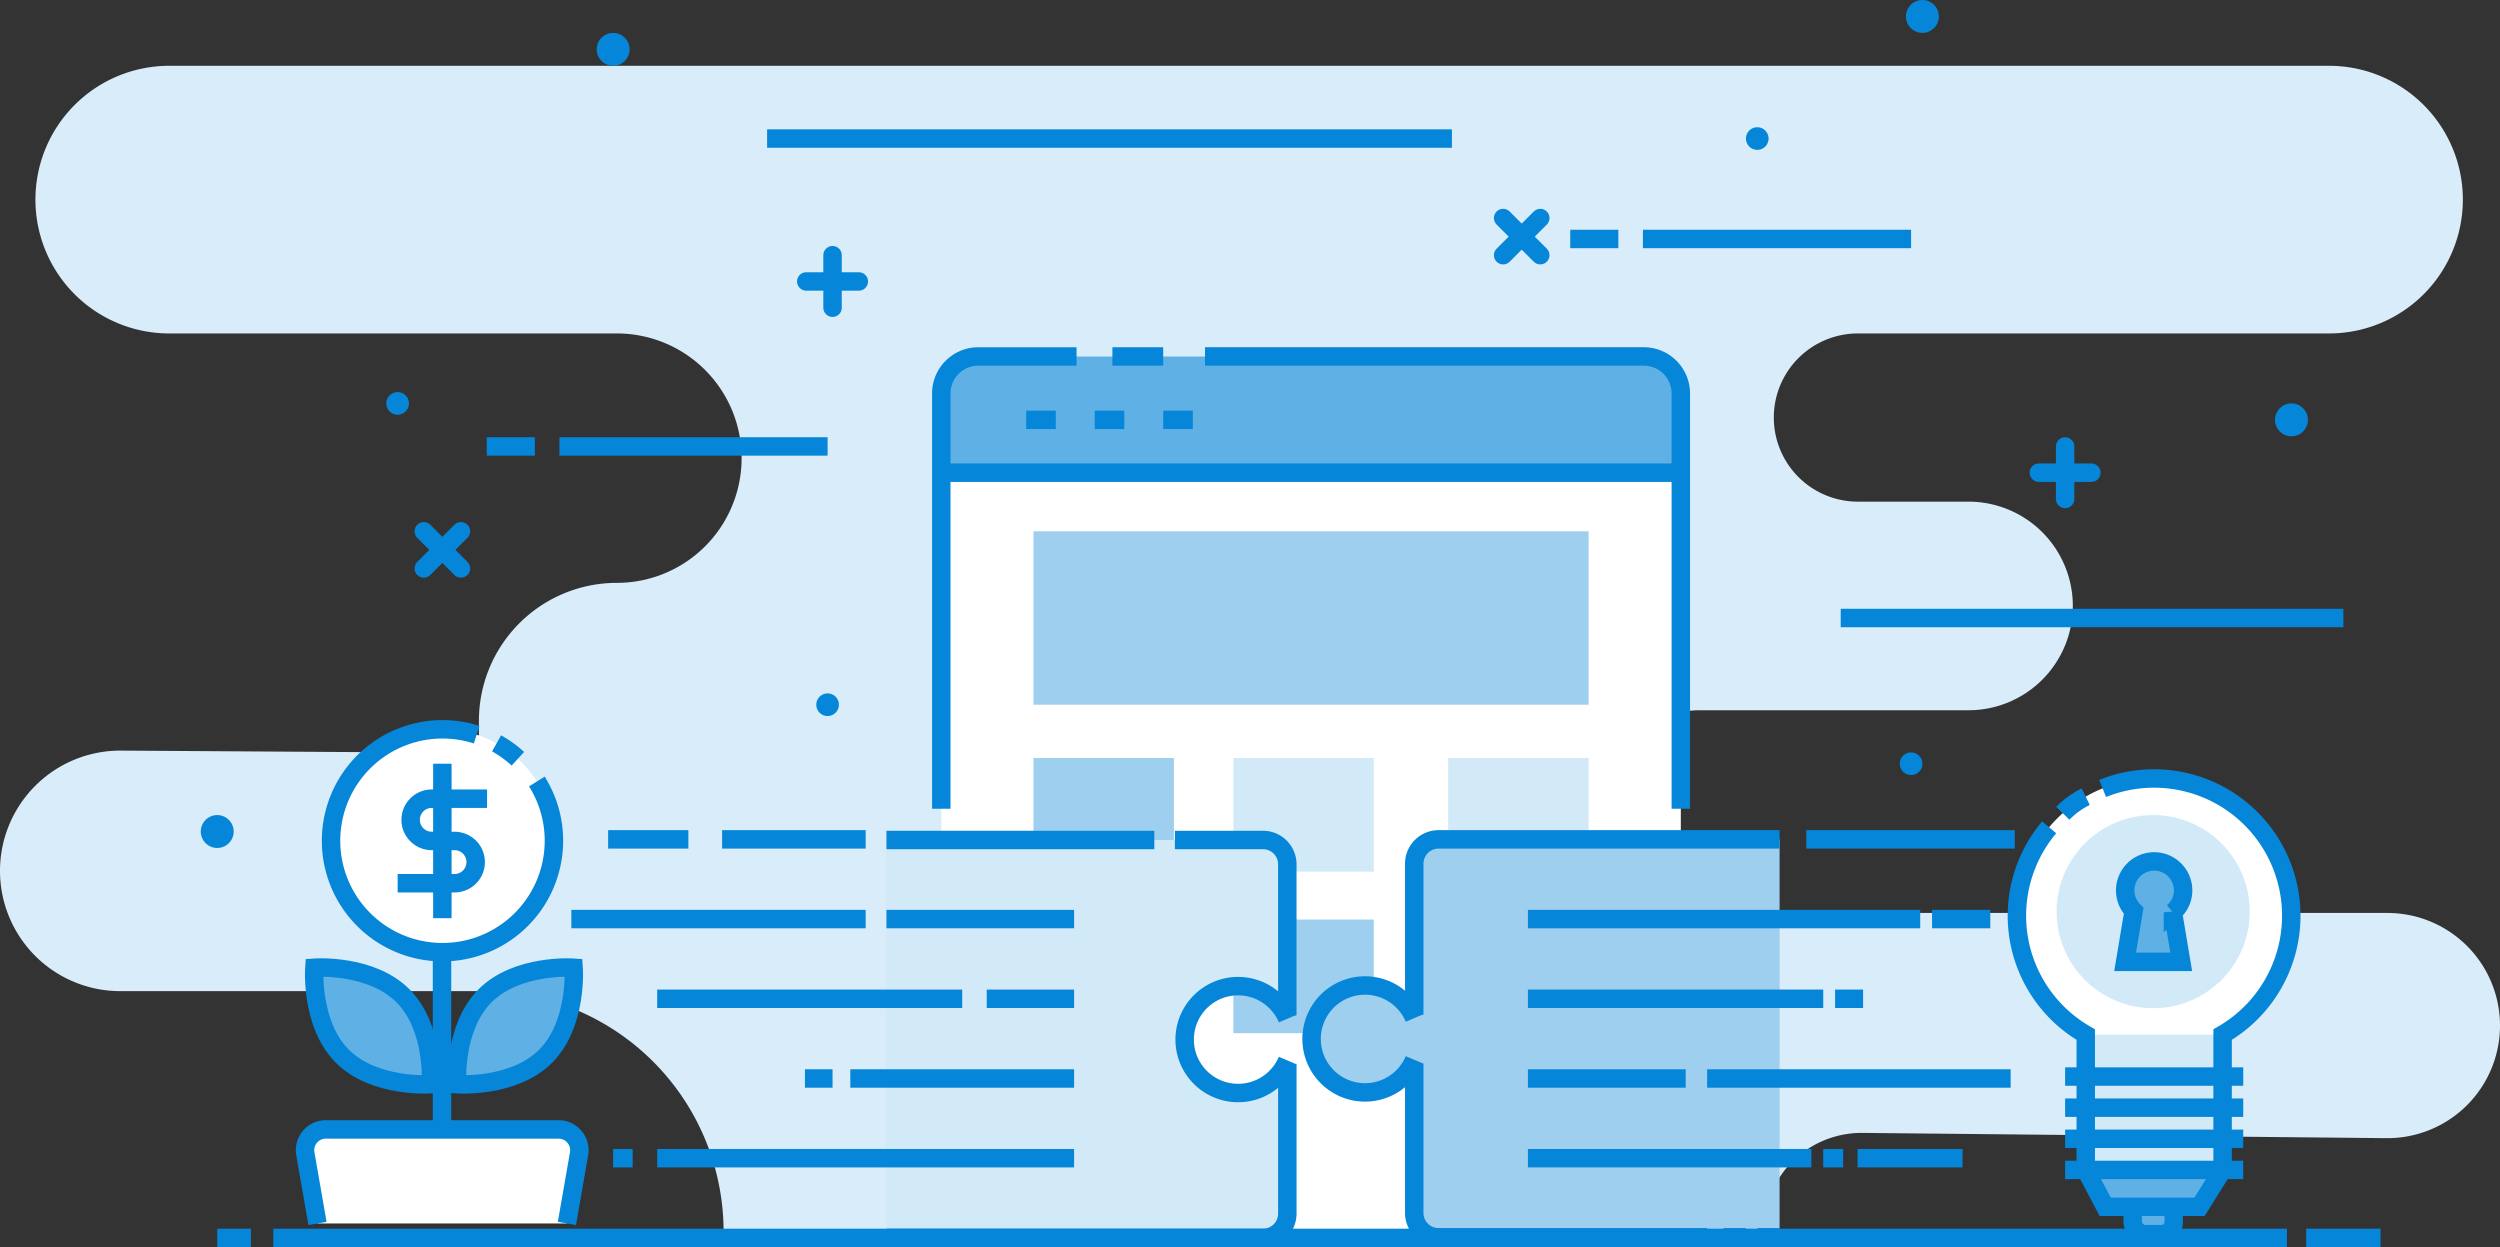 <svg xmlns="http://www.w3.org/2000/svg" width="203.388" height="101.46" viewBox="0 0 203.388 101.46"><rect x="0" y="0" width="203.388" height="101.46" fill="#333333" stroke="none"/><defs><style>.cls-1{fill:#d8ecf9;}.cls-2{fill:#fff;}.cls-3,.cls-7{fill:none;stroke:#0686d8;stroke-miterlimit:10;stroke-width:1.5px;}.cls-4{fill:#5fb0e5;}.cls-5{fill:#9ecfef;}.cls-6{fill:#d2e9f7;}.cls-7{stroke-linecap:round;}.cls-8{fill:#0686d8;}</style></defs><title>wAsset 2</title><g id="Layer_2" data-name="Layer 2"><g id="Solution"><path class="cls-1" d="M200.366,16.241h0a10.887,10.887,0,0,1-10.887,10.887H151.151a6.842,6.842,0,0,0-6.842,6.842h0a6.842,6.842,0,0,0,6.842,6.842h8.999a8.485,8.485,0,0,1,8.485,8.485h0a8.485,8.485,0,0,1-8.485,8.485H138.328a8.245,8.245,0,0,0-8.245,8.246h0a8.245,8.245,0,0,0,8.245,8.246h55.899a9.161,9.161,0,0,1,9.161,9.161h0a9.161,9.161,0,0,1-9.252,9.16l-42.608-.427a7.962,7.962,0,0,0-8.021,8.535h0l-84.639-.496h0A19.571,19.571,0,0,0,39.295,80.634H9.784A9.784,9.784,0,0,1,0,70.85H0a9.784,9.784,0,0,1,9.845-9.784l29.117.183V58.645a11.226,11.226,0,0,1,11.226-11.226h0A10.146,10.146,0,0,0,60.334,37.274h0A10.146,10.146,0,0,0,50.188,27.128H13.77A10.888,10.888,0,0,1,2.882,16.241h0A10.888,10.888,0,0,1,13.77,5.353H189.478A10.887,10.887,0,0,1,200.366,16.241Z"/><path class="cls-2" d="M46.12,99.533l.965-5.529a1.808,1.808,0,0,0-1.782-2.12H26.646a1.808,1.808,0,0,0-1.782,2.12l.965,5.529Z"/><path class="cls-3" d="M25.83,99.533l-.989-5.665a1.692,1.692,0,0,1,1.667-1.983H45.442A1.692,1.692,0,0,1,47.11,93.868l-.989,5.665"/><line class="cls-3" x1="35.96" y1="75.459" x2="35.96" y2="92.416"/><circle class="cls-2" cx="35.988" cy="68.416" r="9.082" transform="translate(-14.81 10.145) rotate(-13.335)"/><path class="cls-3" d="M43.677,63.579a9.066,9.066,0,1,1-4.898-3.809"/><path class="cls-3" d="M40.4,60.476a9.116,9.116,0,0,1,1.733,1.253"/><path class="cls-3" d="M39.626,64.977H35.129a1.72,1.72,0,0,0-1.72,1.72h0a1.719,1.719,0,0,0,1.72,1.719H36.98a1.72,1.72,0,0,1,1.719,1.72h0A1.719,1.719,0,0,1,36.98,71.855H32.351"/><line class="cls-3" x1="35.988" y1="62.133" x2="35.988" y2="74.699"/><path class="cls-4" d="M46.668,78.728s.339,4.583-2.279,7.201-7.201,2.279-7.201,2.279-.339-4.583,2.279-7.201S46.668,78.728,46.668,78.728Z"/><path class="cls-3" d="M46.668,78.728s.339,4.583-2.279,7.201-7.201,2.279-7.201,2.279-.339-4.583,2.279-7.201S46.668,78.728,46.668,78.728Z"/><path class="cls-4" d="M35.055,88.208s.339-4.583-2.279-7.201-7.201-2.279-7.201-2.279-.339,4.583,2.279,7.201S35.055,88.208,35.055,88.208Z"/><path class="cls-3" d="M35.055,88.208s.339-4.583-2.279-7.201-7.201-2.279-7.201-2.279-.339,4.583,2.279,7.201S35.055,88.208,35.055,88.208Z"/><path class="cls-2" d="M136.743,100.797V32.585a3.586,3.586,0,0,0-3.586-3.586H80.164a3.586,3.586,0,0,0-3.586,3.586v68.212Z"/><path class="cls-4" d="M76.578,38.294V32.015a3.015,3.015,0,0,1,3.015-3.015h54.135a3.015,3.015,0,0,1,3.015,3.015v6.279Z"/><path class="cls-3" d="M76.578,65.797V32.015a3.015,3.015,0,0,1,3.015-3.015H87.582"/><path class="cls-3" d="M98.034,28.999h35.694a3.015,3.015,0,0,1,3.015,3.015V65.797"/><line class="cls-3" x1="90.5" y1="28.999" x2="94.632" y2="28.999"/><line class="cls-3" x1="76.578" y1="38.457" x2="136.743" y2="38.457"/><line class="cls-3" x1="83.487" y1="34.158" x2="85.895" y2="34.158"/><line class="cls-3" x1="89.06" y1="34.158" x2="91.468" y2="34.158"/><line class="cls-3" x1="94.634" y1="34.158" x2="97.041" y2="34.158"/><rect class="cls-5" x="84.08" y="43.223" width="45.16" height="14.109"/><rect class="cls-5" x="84.08" y="61.669" width="11.424" height="35.528"/><rect class="cls-6" x="100.34" y="61.669" width="11.424" height="9.244"/><rect class="cls-5" x="100.34" y="74.811" width="11.424" height="9.244"/><rect class="cls-6" x="117.816" y="61.669" width="11.424" height="9.244"/><rect class="cls-4" x="117.816" y="74.811" width="11.424" height="9.244"/><line class="cls-7" x1="65.595" y1="22.898" x2="69.869" y2="22.898"/><line class="cls-7" x1="67.732" y1="25.035" x2="67.732" y2="20.761"/><line class="cls-7" x1="165.871" y1="38.457" x2="170.145" y2="38.457"/><line class="cls-7" x1="168.008" y1="40.594" x2="168.008" y2="36.32"/><line class="cls-7" x1="122.288" y1="20.761" x2="125.31" y2="17.739"/><line class="cls-7" x1="125.31" y1="20.761" x2="122.288" y2="17.739"/><line class="cls-7" x1="34.477" y1="46.246" x2="37.499" y2="43.223"/><line class="cls-7" x1="37.499" y1="46.246" x2="34.477" y2="43.223"/><line class="cls-3" x1="133.661" y1="19.441" x2="155.477" y2="19.441"/><line class="cls-3" x1="62.408" y1="11.272" x2="118.121" y2="11.272"/><line class="cls-3" x1="149.751" y1="50.278" x2="190.644" y2="50.278"/><line class="cls-3" x1="131.661" y1="19.441" x2="127.749" y2="19.441"/><line class="cls-3" x1="45.513" y1="36.32" x2="67.33" y2="36.32"/><line class="cls-3" x1="43.513" y1="36.32" x2="39.601" y2="36.32"/><path class="cls-8" d="M187.758,34.158A1.338,1.338,0,1,1,186.42,32.82,1.338,1.338,0,0,1,187.758,34.158Z"/><path class="cls-8" d="M157.735,1.338A1.338,1.338,0,1,1,156.397,0,1.338,1.338,0,0,1,157.735,1.338Z"/><path class="cls-8" d="M19.011,67.649a1.338,1.338,0,1,1-1.338-1.338A1.338,1.338,0,0,1,19.011,67.649Z"/><path class="cls-8" d="M51.22,4.015a1.338,1.338,0,1,1-1.338-1.338A1.338,1.338,0,0,1,51.22,4.015Z"/><path class="cls-8" d="M156.397,62.133a.92.92,0,1,1-.92-.92A.92.92,0,0,1,156.397,62.133Z"/><path class="cls-8" d="M33.27,32.82a.92.92,0,1,1-.92-.92A.92.92,0,0,1,33.27,32.82Z"/><path class="cls-8" d="M68.25,57.333a.92.92,0,1,1-.92-.92A.92.92,0,0,1,68.25,57.333Z"/><path class="cls-8" d="M143.883,11.272a.92.92,0,1,1-.92-.92A.92.92,0,0,1,143.883,11.272Z"/><path class="cls-5" d="M115.057,70.265V82.83a4.348,4.348,0,1,0,0,3.388V98.682a1.977,1.977,0,0,0,1.977,1.977H144.778V68.287H117.034A1.977,1.977,0,0,0,115.057,70.265Z"/><path class="cls-3" d="M115.057,82.83a4.348,4.348,0,1,0,0,3.388"/><path class="cls-3" d="M138.883,100.66H117.034a1.977,1.977,0,0,1-1.977-1.977v-12.17"/><line class="cls-3" x1="144.778" y1="100.66" x2="142.963" y2="100.66"/><line class="cls-3" x1="142.035" y1="100.66" x2="140.22" y2="100.66"/><path class="cls-3" d="M115.057,82.55V70.265a1.977,1.977,0,0,1,1.977-1.977h27.744"/><path class="cls-6" d="M72.118,68.338h30.635a1.977,1.977,0,0,1,1.977,1.977V82.881a4.348,4.348,0,1,0,0,3.388V98.733a1.977,1.977,0,0,1-1.977,1.977H72.118Z"/><path class="cls-3" d="M104.731,82.881a4.348,4.348,0,1,0,0,3.388"/><path class="cls-3" d="M104.731,86.563v12.17a1.977,1.977,0,0,1-1.977,1.977H72.118"/><path class="cls-3" d="M95.583,68.338h7.17a1.977,1.977,0,0,1,1.977,1.977v12.286"/><line class="cls-3" x1="72.118" y1="68.338" x2="93.909" y2="68.338"/><line class="cls-3" x1="87.384" y1="74.772" x2="72.118" y2="74.772"/><line class="cls-3" x1="70.425" y1="74.772" x2="46.482" y2="74.772"/><line class="cls-3" x1="78.281" y1="81.257" x2="53.465" y2="81.257"/><line class="cls-3" x1="87.384" y1="81.257" x2="80.276" y2="81.257"/><line class="cls-3" x1="87.384" y1="87.741" x2="69.178" y2="87.741"/><line class="cls-3" x1="65.487" y1="87.741" x2="67.732" y2="87.741"/><line class="cls-3" x1="87.384" y1="94.226" x2="53.465" y2="94.226"/><line class="cls-3" x1="124.304" y1="74.772" x2="156.219" y2="74.772"/><line class="cls-3" x1="161.921" y1="74.772" x2="157.183" y2="74.772"/><line class="cls-3" x1="124.304" y1="81.257" x2="148.329" y2="81.257"/><line class="cls-3" x1="151.571" y1="81.257" x2="149.293" y2="81.257"/><line class="cls-3" x1="124.304" y1="87.741" x2="137.14" y2="87.741"/><line class="cls-3" x1="163.576" y1="87.741" x2="138.883" y2="87.741"/><line class="cls-3" x1="124.304" y1="94.226" x2="147.365" y2="94.226"/><line class="cls-3" x1="149.95" y1="94.226" x2="148.329" y2="94.226"/><line class="cls-3" x1="151.122" y1="94.225" x2="159.66" y2="94.225"/><line class="cls-3" x1="49.881" y1="94.226" x2="51.47" y2="94.226"/><line class="cls-3" x1="70.425" y1="68.287" x2="58.748" y2="68.287"/><line class="cls-3" x1="163.912" y1="68.287" x2="146.953" y2="68.287"/><line class="cls-3" x1="49.476" y1="68.287" x2="56.002" y2="68.287"/><rect class="cls-4" x="173.501" y="95.287" width="3.342" height="5.118" rx="1"/><rect class="cls-3" x="173.501" y="95.287" width="3.342" height="5.118" rx="1"/><path class="cls-2" d="M186.42,74.498A11.167,11.167,0,1,0,169.687,84.17V95.18l1.583,3h7.671l1.879-3V84.17A11.154,11.154,0,0,0,186.42,74.498Z"/><polygon class="cls-6" points="169.687 84.17 169.687 95.18 171.27 98.18 178.941 98.18 180.819 95.18 180.819 84.17 169.687 84.17"/><polygon class="cls-4" points="180.819 95.18 178.941 98.18 171.27 98.18 169.687 95.18 180.819 95.18"/><path class="cls-3" d="M166.711,67.306A11.157,11.157,0,0,0,169.687,84.17V95.18l1.583,3h7.671l1.879-3V84.17a11.165,11.165,0,0,0-9.76-20.024"/><path class="cls-3" d="M169.686,64.816a6.671,6.671,0,0,0-1.865,1.349"/><line class="cls-3" x1="168.008" y1="87.584" x2="182.498" y2="87.584"/><line class="cls-3" x1="168.008" y1="90.116" x2="182.498" y2="90.116"/><line class="cls-3" x1="168.008" y1="92.648" x2="182.498" y2="92.648"/><line class="cls-3" x1="168.008" y1="95.18" x2="182.498" y2="95.18"/><circle class="cls-6" cx="175.172" cy="74.166" r="7.856"/><path class="cls-4" d="M177.608,72.439a2.356,2.356,0,1,0-4.024,1.663l-.695,4.148h4.565l-.675-4.03A2.34,2.34,0,0,0,177.608,72.439Z"/><path class="cls-3" d="M177.608,72.439a2.356,2.356,0,1,0-4.024,1.663l-.695,4.148h4.565l-.675-4.03A2.34,2.34,0,0,0,177.608,72.439Z"/><line class="cls-3" x1="17.673" y1="100.71" x2="20.412" y2="100.71"/><line class="cls-3" x1="187.619" y1="100.71" x2="193.669" y2="100.71"/><line class="cls-3" x1="22.235" y1="100.71" x2="186.057" y2="100.71"/></g></g></svg>